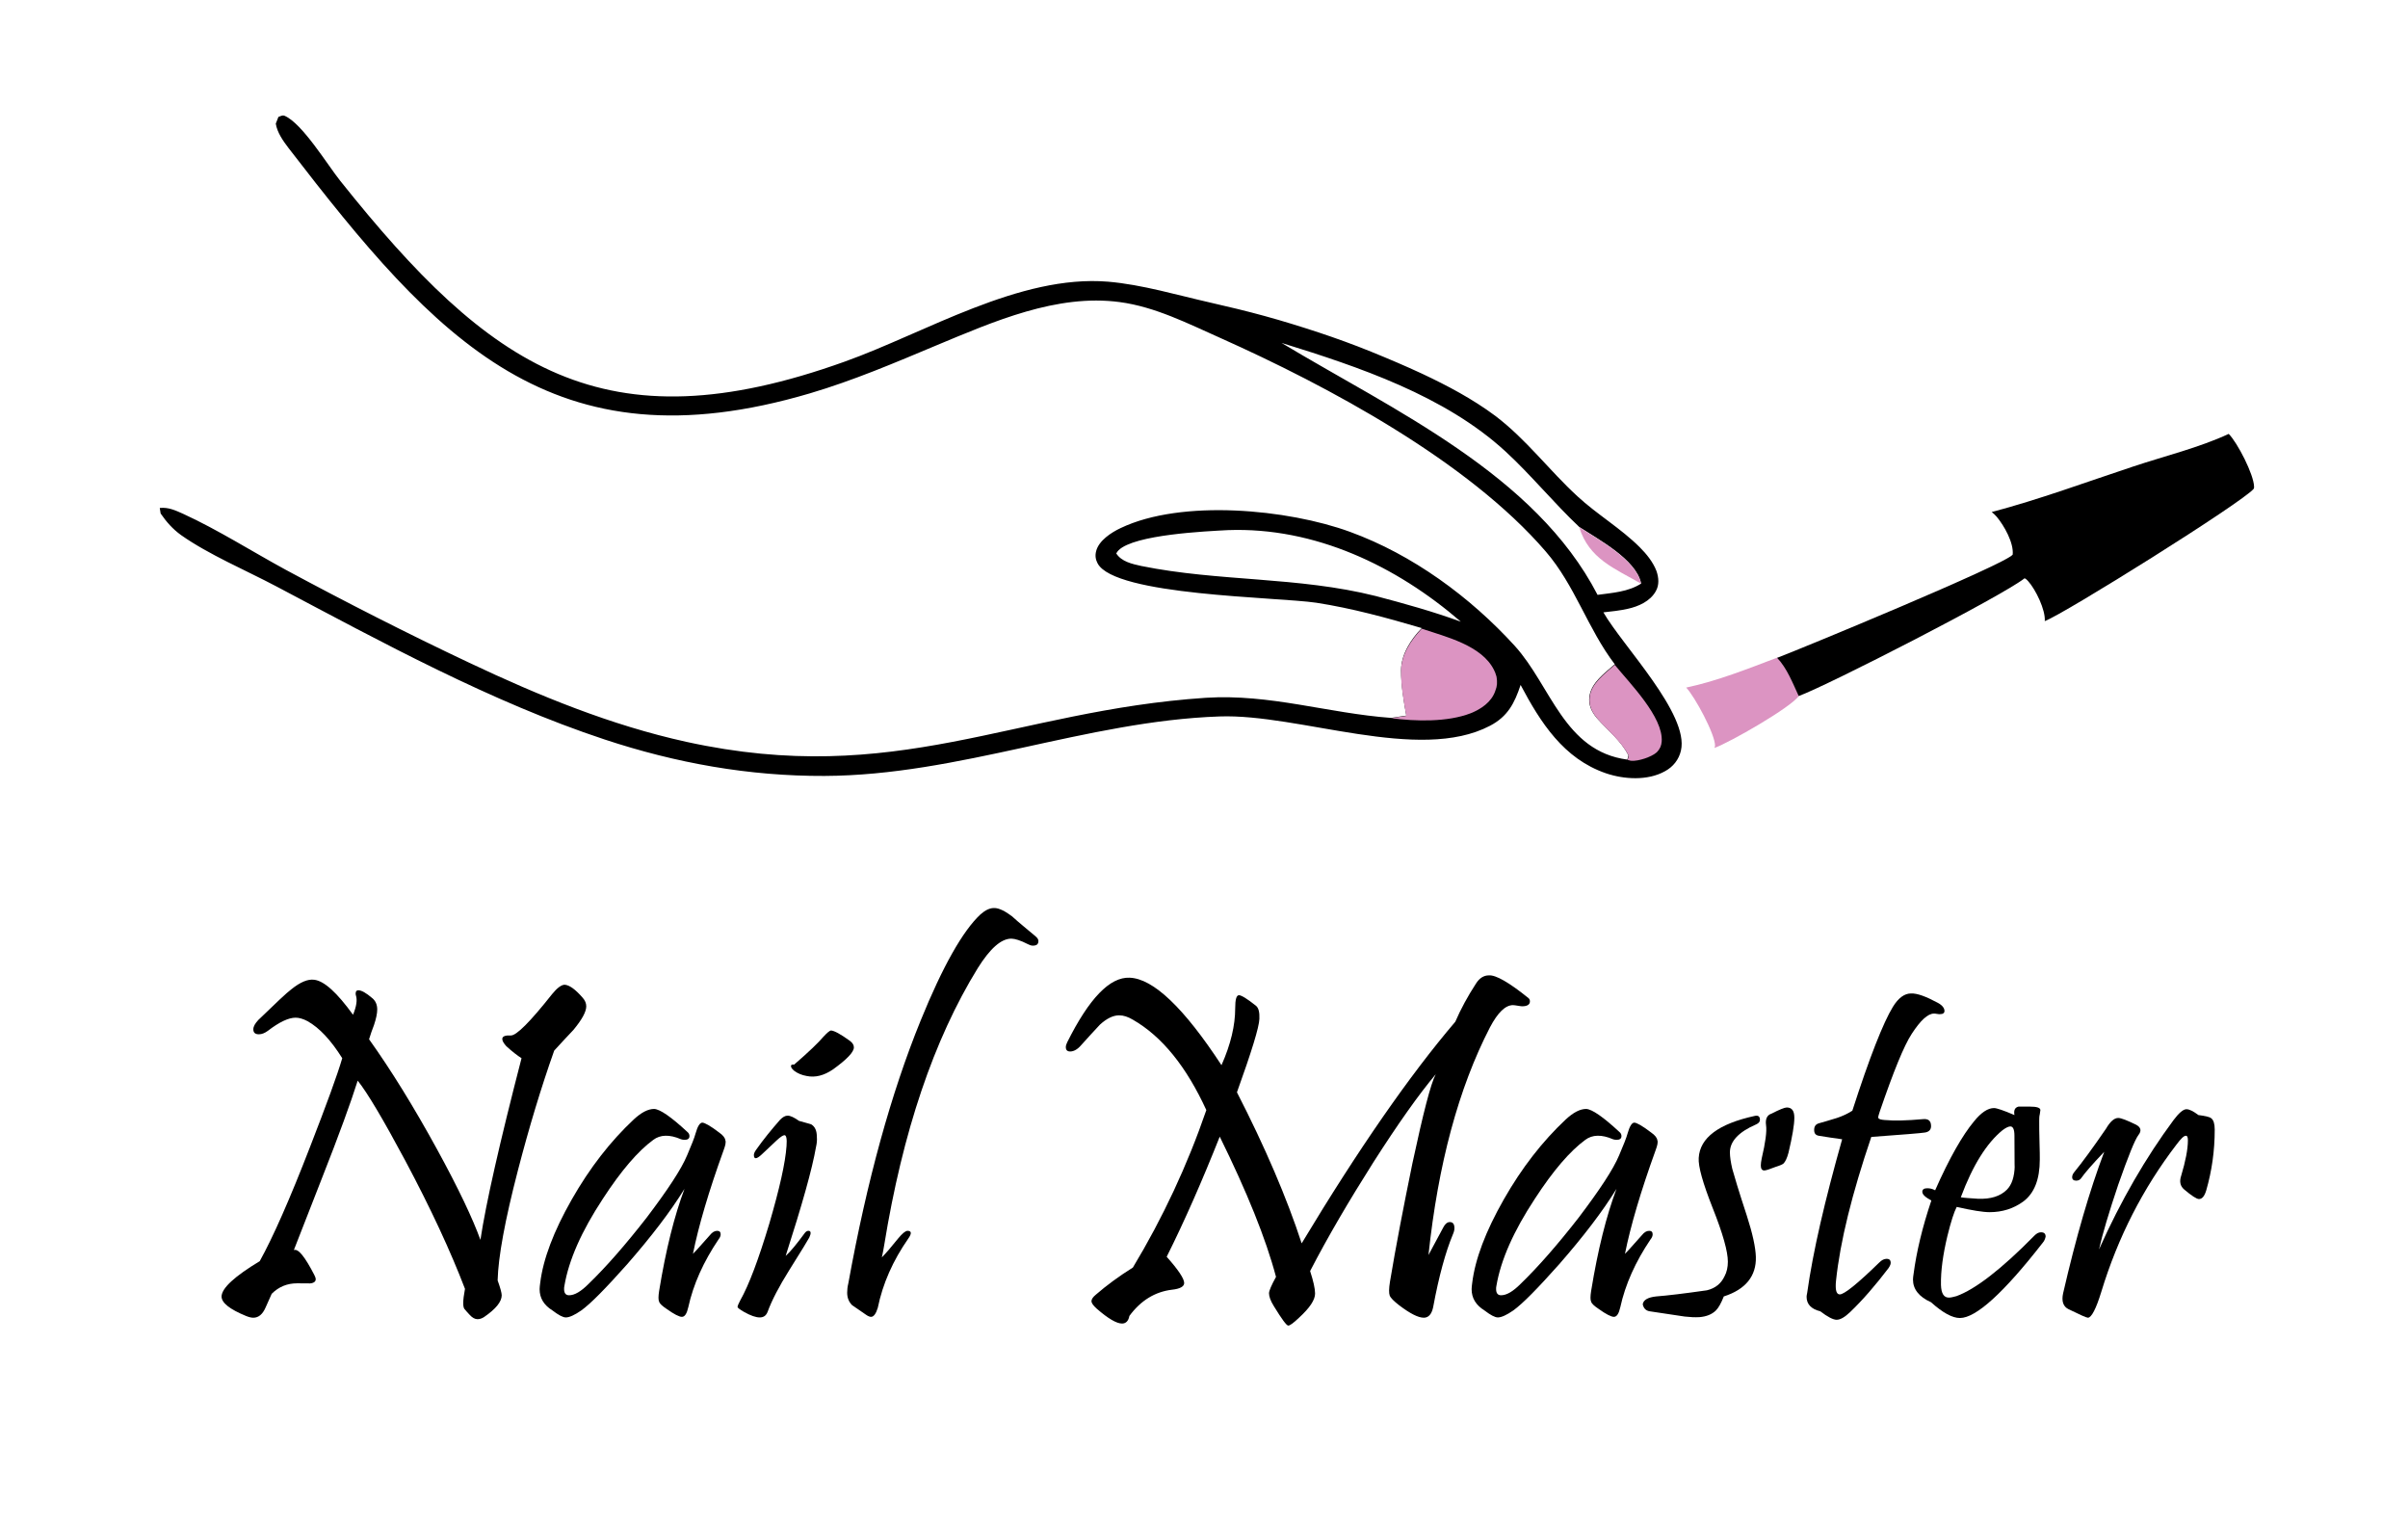 <?xml version="1.0" encoding="utf-8"?>
<!-- Generator: Adobe Illustrator 27.3.1, SVG Export Plug-In . SVG Version: 6.00 Build 0)  -->
<svg version="1.1" id="Layer_1" xmlns="http://www.w3.org/2000/svg" xmlns:xlink="http://www.w3.org/1999/xlink" x="0px" y="0px"
	 viewBox="0 0 826 524" style="enable-background:new 0 0 826 524;" xml:space="preserve">
<style type="text/css">
	.st0{fill:#DC94C2;}
</style>
<path d="M550,210c2.8-0.3,5.6-0.6,8.3-1.2c3.7-0.8,7.8-2.6,9.7-6.1c1.2-2.1,1-4.6,0.2-6.9c-1.2-3.1-3.4-5.8-5.7-8.1
	c-6.5-6.5-14.7-11.3-21.4-17.5c-9.8-9-17.5-19.5-28.2-27.6c-7.8-5.8-16.3-10.3-25-14.4c-5.8-2.7-11.7-5.2-17.6-7.6
	c-5.9-2.4-12-4.6-18-6.6c-6.1-2-12.2-3.9-18.4-5.6c-6.2-1.7-12.4-3.2-18.6-4.6c-11.5-2.6-23.5-6.2-35.2-7.2
	c-30.4-2.5-62.6,17.5-90.3,27.4c-82.7,29.7-121.8,2.3-173.1-62c-4.4-5.5-13-19.7-19.1-22.3c-0.8-0.3-1.4,0.2-2.1,0.4l-0.9,2.3
	c0.5,3.1,2.5,5.9,4.4,8.4c50.6,65.7,90.4,110.2,178.8,84.1c14.9-4.4,29.2-10.5,43.5-16.5c19.5-8.1,41.2-17.7,62.8-14.8
	c12.1,1.6,23.5,7.4,34.5,12.3c36.9,16.5,84.9,42.2,111.6,73.2c10.1,11.7,14.4,26.5,23.7,38.7c-3.4,3-8.1,6.3-8.7,11.1
	c-0.4,2.8,0.8,5.3,2.6,7.4c3.7,4.2,8.3,7.7,10.8,12.8l-0.4,1.4c-21.7-2.9-26.1-25.2-38.6-39c-15.3-16.8-35.1-31.3-56.5-39.1
	c-21.3-7.8-57.8-11.3-78.7-1.3c-3.2,1.5-7.5,4.3-8.4,7.9c-0.4,1.5-0.2,2.9,0.5,4.2c5.9,11.1,61.4,11.5,75,13.5
	c12.3,1.9,24.3,5.2,36.2,8.7c-3.7,3.8-7.1,9-7.1,14.5c0,5.1,0.9,10.5,1.8,15.5l-5.2,0.8c-21.7-1.6-41.5-8.3-63.6-6.9
	c-66.1,4.4-106.2,30.9-178.2,15.1c-25.9-5.7-50.5-15.8-74.4-27.1c-21.2-10-42.4-20.8-63-31.9c-11.6-6.3-23.2-13.7-35.2-19.2
	c-2.7-1.2-5-2.3-8-2l0.3,1.9c2,2.9,4.1,5.3,7,7.4c9.5,6.7,22.3,12.1,32.7,17.6c36.3,19.2,73.6,39.6,112.6,52.5
	c24.5,8.1,49.5,12.6,75.4,12.5c46.3-0.2,89.7-18.8,135.5-20.4c27.3-1,68.4,16,92.8,3.2c6.1-3.2,8.4-7.7,10.5-14
	c6.8,12.8,14.7,25.3,29.3,30.3c6.2,2.1,14.3,2.6,20.2-0.7c2.8-1.5,4.8-4,5.5-7.1C579.5,244.9,556.6,221.5,550,210z M439.6,117.6
	c26.5,8.2,56,18.1,76.8,37.2c8.9,8.2,16.5,17.6,25.3,25.9c6.6,4.3,19.4,11.1,21.2,19.2c0,0.1,0,0.2,0.1,0.2c-4.5,2.9-9.9,3.2-15,3.9
	C526.6,162.6,477.8,140.6,439.6,117.6z M471.9,204.4c-26.7-6.7-53.8-4.9-80.4-10.3c-3.2-0.7-6.8-1.5-8.6-4.3
	c0.3-0.5,0.4-0.7,0.8-1.1c5.5-5.4,30-6.5,37.5-6.9c29.8-1.1,57.8,12.3,79.9,31.4C491.5,209.7,481.8,207,471.9,204.4z"/>
<path class="st0" d="M578.4,235.8c10.5-2.2,21.3-6.5,31.3-10.3c3.4,3.6,5.3,8.7,7.4,13.1c-2.7,4-23.9,16.1-29,17.9
	c0.1-0.2,0.1-0.5,0.2-0.7C588.4,251.9,581.3,238.8,578.4,235.8z"/>
<path d="M764.5,148.8c3,3,8.6,13.9,8.7,18.1c0,0.2,0,0.5-0.1,0.7c-3.7,4.6-65.3,43.1-71.7,45.4c0.3-3.8-3.1-10.8-5.7-13.7
	c-0.5-0.6-0.6-0.6-1.2-1c-7.7,6.1-67.4,36.7-77.5,40.4c-2.1-4.5-4-9.5-7.4-13.1c8.4-3.2,78.4-32.1,80.8-35.4c0.4-4-2.9-9.9-5.5-13
	c-0.5-0.6-1.1-1.1-1.7-1.6c16.3-4.3,32.5-10.3,48.5-15.6C742.5,156.4,754.4,153.5,764.5,148.8z"/>
<path class="st0" d="M553.9,228c5.1,6.3,16.7,17.9,16.1,26.3c-0.1,1.4-0.6,2.6-1.7,3.7c-1.8,1.6-6.3,3.1-8.7,2.9
	c-0.4,0-0.8-0.2-1.3-0.3l0.4-1.4c-2.6-5.1-7.2-8.6-10.8-12.8c-1.8-2.1-3-4.6-2.6-7.4C545.8,234.4,550.5,231,553.9,228z"/>
<path class="st0" d="M487.7,215.6c8.3,2.8,20.6,5.7,24.8,14.2c0.1,0.3,0.3,0.6,0.4,0.9c0.1,0.3,0.2,0.6,0.3,0.9
	c0.1,0.3,0.2,0.6,0.2,0.9s0.1,0.6,0.1,0.9c0,0.3,0,0.6,0,0.9c0,0.3,0,0.6-0.1,0.9c0,0.3-0.1,0.6-0.2,0.9c-0.1,0.3-0.2,0.6-0.3,0.9
	c-1.3,3.8-4.9,6.2-8.4,7.6c-8,3.1-18.9,2.8-27.3,1.7l5.2-0.8c-0.9-5-1.9-10.4-1.8-15.5C480.6,224.6,484,219.5,487.7,215.6z"/>
<path class="st0" d="M541.7,180.8c6.6,4.3,19.4,11.1,21.2,19.2c0,0.1,0,0.2,0.1,0.2C553.8,194.9,545.1,191.7,541.7,180.8z"/>
<g>
	<path d="M199.9,342.2c0.8,0.9,1.2,1.9,1.2,2.9c0,1.9-1.5,4.6-4.4,8.1c-2.2,2.3-4.4,4.7-6.6,7.1c-4.5,12.7-8.6,26.3-12.4,40.9
		c-4.5,17.3-6.8,29.9-7,37.9c0.9,2.5,1.4,4.3,1.4,5.1c0,2.2-2,4.7-6.1,7.5c-0.8,0.5-1.5,0.7-2.2,0.7c-0.9,0-1.8-0.5-2.7-1.5
		c-0.6-0.6-1.1-1.2-1.6-1.8c-0.8-0.6-0.8-2.9,0-7.1c-4.9-12.8-11.7-27.5-20.5-44c-7.6-14.2-13-23.3-16.3-27.4
		c-2.3,7.3-6.4,18.6-12.4,33.8c-3.2,8.1-6.3,16.2-9.5,24.3c1.5-0.6,3.8,2.3,7,8.5c0.3,0.6,0.5,1.1,0.5,1.5c0,0.9-0.8,1.4-2.4,1.5
		c1.1-0.1-0.3-0.1-4-0.1c-3.4,0-6.3,1.2-8.7,3.6l-2.1,4.7c-1,2.3-2.4,3.5-4.2,3.5c-0.7,0-1.5-0.2-2.5-0.6c-5.6-2.3-8.4-4.5-8.4-6.7
		c0.1-2.9,4.5-6.9,13.1-12.1c4.5-8.1,10.3-21.2,17.3-39.3c5.6-14.4,9.3-24.5,11-30.3c-3.9-6.2-7.8-10.4-11.9-12.7
		c-1.5-0.8-2.9-1.2-4.1-1.2c-2.4,0-5.6,1.5-9.5,4.5c-1.1,0.8-2.1,1.2-3.1,1.2c-1.3,0-1.9-0.6-1.9-1.7c0-1,0.6-2,1.7-3.2
		c6.1-5.9,9.8-9.4,11.3-10.5c3.1-2.5,5.7-3.6,7.9-3.3c3.4,0.4,7.8,4.4,13.3,12c1.2-2.9,1.5-5.1,1-6.6c-0.1-0.3-0.1-0.5-0.1-0.7
		c0-0.7,0.3-1.1,0.9-1.1c1.1,0,2.7,0.9,4.8,2.7c1.1,0.9,1.7,2.2,1.7,3.9c0,1.4-0.4,3.2-1.1,5.3c-0.6,1.6-1.2,3.2-1.7,4.9
		c7.5,10.5,15.3,23.1,23.3,37.7c7.4,13.5,12.3,23.9,14.9,31.1c1.9-12.6,6.6-33.3,14.1-62.3c-1.4-0.9-3.1-2.2-5.2-4.1
		c-0.9-1-1.4-1.8-1.4-2.5c0-0.9,1-1.3,2.9-1.2c1.9,0.1,6.6-4.6,14.2-14.2c1.7-2.1,3.2-3.2,4.3-3.2
		C195.3,337.8,197.4,339.3,199.9,342.2z"/>
	<path d="M248.2,394.5c-5.1,14.1-8.6,26-10.5,35.5c0.8-0.8,1.9-2,3.3-3.6c1.4-1.6,2.2-2.5,2.5-2.8c0.8-1,1.6-1.5,2.5-1.5
		c0.8,0,1.2,0.4,1.2,1.2c0,0.5-0.2,1.1-0.7,1.7c-5.2,7.7-8.7,15.5-10.4,23.3c-0.5,2.2-1.2,3.3-2.2,3.3c-0.9,0-2.7-0.9-5.2-2.7
		c-1.5-1-2.4-1.8-2.6-2.5c-0.3-0.6-0.3-1.8,0-3.7c2.3-14.1,5.2-25.7,8.7-35c-4.8,7.8-11.4,16.4-19.7,25.9
		c-7.3,8.2-12.5,13.5-15.7,15.8c-2.3,1.6-4.1,2.4-5.3,2.4c-1,0-2.5-0.8-4.6-2.4c-2.9-1.8-4.4-4.2-4.4-7.3c0-0.6,0.1-1.3,0.2-2.1
		c1-8.2,4.6-17.7,10.8-28.6c6.2-10.9,13.3-20,21.3-27.5c2.6-2.4,4.9-3.6,7-3.6c2,0.1,5.8,2.7,11.4,7.9c0.5,0.4,0.7,0.9,0.7,1.4
		c0,0.9-0.6,1.3-1.7,1.3c-0.4,0-0.9-0.1-1.2-0.2c-3.9-1.7-7.1-1.6-9.5,0.2c-5.2,3.8-11,10.5-17.3,20.2c-7.3,11.1-11.7,21-13.2,29.9
		c-0.1,0.4-0.1,0.7-0.1,1.1c0,1.4,0.6,2.1,1.7,2.1c1.9,0,4.1-1.3,6.7-3.9c6.2-6,12.8-13.6,19.9-22.7c7.2-9.5,11.9-16.6,13.9-21.4
		c1.5-3.5,2.5-6,2.9-7.5c0.7-2.5,1.5-3.7,2.3-3.7s2.8,1.1,5.8,3.4c1.3,0.9,2,1.8,2.1,2.6C249.1,391.7,248.8,392.9,248.2,394.5z"/>
	<path d="M279.9,393.4c-1.3,7.5-4.8,19.9-10.4,37.3c1.6-1.4,3.8-4.1,6.6-7.9c0.4-0.5,0.8-0.7,1.2-0.7c0.9,0,1,0.8,0.3,2.3
		c-0.3,0.6-2.6,4.4-7,11.4c-3.3,5.3-5.8,10-7.3,14.1c-0.5,1.3-1.4,1.9-2.7,1.9s-3.1-0.6-5.4-1.9c-1.4-0.8-2.2-1.4-2.2-1.7
		c0-0.3,0.3-1.1,0.9-2.2c3-5.3,6.3-14.1,10-26.4c3.5-12,5.5-20.8,5.9-26.6c0.2-2.5-0.1-3.7-0.7-3.7c-0.5,0-1.4,0.6-2.7,1.8l-5.1,4.8
		c-1.8,1.7-2.7,1.7-2.7,0.2c0-0.4,0.2-1,0.7-1.7c2.6-3.7,5.4-7.1,8.3-10.4c0.9-0.9,1.7-1.4,2.6-1.4c0.9,0,2.2,0.6,3.9,1.8
		c2.5,0.7,4,1.1,4.2,1.2c1.3,0.8,1.9,2.2,1.9,4.3C280.3,391,280.2,392.1,279.9,393.4z M291.6,357c0.9,0.7,1.3,1.4,1.3,2.2
		c0,1.6-2.4,4.1-7.1,7.5c-3.2,2.2-6.2,2.9-9.1,2.3c-1.7-0.3-3.1-0.9-4.3-1.8c-0.4-0.3-0.7-0.7-0.9-1c-0.2-0.4-0.2-0.7-0.1-0.9
		c0.2-0.2,0.5-0.3,1-0.2c5.1-4.4,8.4-7.6,10-9.5c1.3-1.4,2.2-2.2,2.7-2.2C286.2,353.5,288.3,354.6,291.6,357z"/>
	<path d="M355.1,321c0.7,0.6,1.1,1.1,1.1,1.7c0,1.1-0.6,1.6-1.9,1.6c-0.6,0-1.1-0.2-1.7-0.5c-2.5-1.3-4.5-1.9-5.7-1.9
		c-3.5,0-7.3,3.4-11.5,10.1c-15.1,24.5-25.8,56.2-32.1,95c-0.2,1.1-0.4,2.5-0.8,4.2c1.3-1.3,3.2-3.5,5.6-6.5
		c1.4-1.7,2.5-2.6,3.2-2.6c1.4,0,1.5,0.9,0.3,2.6c-5.3,7.6-8.8,15.5-10.5,23.8c-0.6,2-1.4,3.1-2.3,3.1c-0.4,0-1-0.2-1.7-0.7
		c-2.8-1.9-4.4-3-4.8-3.3c-1.1-1.1-1.7-2.5-1.7-4.3c0-0.9,0.1-2,0.4-3.2c6.4-35.3,14.7-65.3,24.8-90.1c7.6-18.7,14.5-30.8,20.5-36.4
		c1.7-1.5,3.3-2.3,5-2.2c1.5,0.1,3.4,1,5.8,2.8C349.6,316.5,352.4,318.7,355.1,321z"/>
	<path d="M524.2,342.2c0.4,0.3,0.6,0.7,0.6,1.2c0,1.1-0.9,1.7-2.7,1.7c-0.3,0-0.8-0.1-1.5-0.2c-0.7-0.1-1.2-0.2-1.6-0.2
		c-2.6,0-5.2,2.5-7.9,7.6c-10.8,20.9-17.8,47-21.1,78.1c1.3-2.4,3-5.6,5.1-9.5c0.6-1.2,1.4-1.8,2.2-1.8c1.1,0,1.6,0.7,1.6,2.1
		c0,0.7-0.2,1.4-0.6,2.3c-2.4,5.8-4.7,14-6.7,24.8c-0.5,2.4-1.6,3.6-3.2,3.6c-1.9,0-4.7-1.4-8.5-4.3c-1.8-1.4-2.9-2.5-3.2-3.3
		c-0.3-0.8-0.3-2.4,0.1-4.8c2-12,4.6-25.5,7.7-40.6c3.7-17.2,6.3-27.4,8-30.5c-5.8,6.9-12.9,16.9-21.4,30.2
		c-8.3,13.1-15.6,25.5-21.7,37.3c1.1,3.4,1.7,6,1.7,7.7c0,2.2-1.8,4.9-5.5,8.3c-1.9,1.8-3.1,2.7-3.7,2.7c-0.6,0-2.2-2.2-4.9-6.6
		c-1.2-1.9-1.7-3.4-1.7-4.5c0-0.8,0.8-2.7,2.4-5.6c-3.5-13.2-10-29.2-19.3-48.1c-6,15.1-12,28.8-18.2,41.2c4,4.5,6,7.5,6,9
		c0,1.2-1.4,2-4.2,2.3c-5.8,0.7-10.7,3.7-14.6,9c-0.3,1.7-1.2,2.6-2.5,2.6c-1.9,0-4.8-1.7-8.7-5.1c-1.2-1.1-1.8-1.9-1.8-2.6
		c0-0.6,0.5-1.4,1.5-2.2c3.7-3.2,7.9-6.3,12.7-9.3c10.3-17.1,18.7-35.1,25.2-54c-6.8-14.8-15.1-25.2-25.2-31c-1.7-1-3.2-1.5-4.7-1.5
		c-2.1,0-4.3,1.1-6.6,3.2c-2.2,2.3-4.3,4.7-6.5,7.1c-1.2,1.4-2.5,2.1-3.7,2.1c-1,0-1.5-0.5-1.5-1.5c0-0.5,0.2-1.1,0.5-1.7
		c7.5-15,14.6-22.4,21.4-22.1c8.1,0.3,18.6,10.3,31.5,30c3.2-7.2,4.7-13.7,4.7-19.5c0-3,0.4-4.5,1.3-4.5c0.8,0,2.8,1.2,5.8,3.6
		c0.9,0.7,1.3,2.2,1.2,4.5c-0.1,2.9-2.7,11.3-7.7,25.2c9.7,18.9,17.1,36.2,22.2,51.8c19.5-32.4,37.1-57.7,52.7-76
		c1.9-4.4,4.3-8.8,7.1-13.1c1.2-1.9,2.7-2.8,4.4-2.8C513.1,334.3,517.6,336.9,524.2,342.2z"/>
	<path d="M567.9,394.5c-5.1,14.1-8.6,26-10.5,35.5c0.8-0.8,1.9-2,3.3-3.6c1.4-1.6,2.2-2.5,2.5-2.8c0.8-1,1.6-1.5,2.5-1.5
		c0.8,0,1.2,0.4,1.2,1.2c0,0.5-0.2,1.1-0.7,1.7c-5.2,7.7-8.7,15.5-10.4,23.3c-0.5,2.2-1.2,3.3-2.2,3.3c-0.9,0-2.7-0.9-5.2-2.7
		c-1.5-1-2.4-1.8-2.6-2.5c-0.3-0.6-0.3-1.8,0-3.7c2.3-14.1,5.2-25.7,8.7-35c-4.8,7.8-11.4,16.4-19.7,25.9
		c-7.3,8.2-12.5,13.5-15.7,15.8c-2.3,1.6-4.1,2.4-5.3,2.4c-1,0-2.5-0.8-4.6-2.4c-2.9-1.8-4.4-4.2-4.4-7.3c0-0.6,0.1-1.3,0.2-2.1
		c1-8.2,4.6-17.7,10.8-28.6c6.2-10.9,13.3-20,21.3-27.5c2.6-2.4,4.9-3.6,7-3.6c2,0.1,5.8,2.7,11.4,7.9c0.5,0.4,0.7,0.9,0.7,1.4
		c0,0.9-0.6,1.3-1.7,1.3c-0.4,0-0.9-0.1-1.2-0.2c-3.9-1.7-7.1-1.6-9.5,0.2c-5.2,3.8-11,10.5-17.3,20.2c-7.3,11.1-11.7,21-13.2,29.9
		c-0.1,0.4-0.1,0.7-0.1,1.1c0,1.4,0.6,2.1,1.7,2.1c1.9,0,4.1-1.3,6.7-3.9c6.2-6,12.8-13.6,19.9-22.7c7.2-9.5,11.9-16.6,13.9-21.4
		c1.5-3.5,2.5-6,2.9-7.5c0.7-2.5,1.5-3.7,2.3-3.7s2.8,1.1,5.8,3.4c1.3,0.9,2,1.8,2.1,2.6C568.8,391.7,568.5,392.9,567.9,394.5z"/>
	<path d="M602.3,431c0.2,6.6-3.5,11.2-11,13.6c-0.9,2.3-1.8,3.9-2.7,4.8c-1.3,1.3-3.2,2.1-5.6,2.3c-1.6,0.1-3.3,0-5.1-0.2
		c-3.3-0.5-7.3-1.1-12-1.8c-1.3-0.2-2.1-1-2.4-2.4c0.2-1.5,1.8-2.4,4.6-2.7c3.9-0.3,9.7-1,17.4-2.1c2.9-0.7,4.9-2.3,6.1-4.9
		c0.7-1.3,1.1-3,1.1-4.9c0-3.5-1.7-9.6-5.2-18.4c-3.4-8.6-5-14.3-4.8-17.2c0.4-6.9,6.8-11.7,19.2-14.4c1.2-0.3,1.8,0.2,1.8,1.3
		c0,0.7-0.4,1.2-1.3,1.6c-6,2.6-9,5.8-9,9.6c0,1.5,0.3,3.4,0.8,5.6c0.6,2.2,2.2,7.6,5,16.1C601.2,423.1,602.2,427.8,602.3,431z
		 M615.5,383.3c0,2.5-0.7,6.5-2,12c-0.5,1.9-1.1,3.1-1.7,3.7c-0.3,0.3-1.2,0.7-2.8,1.2c-2,0.8-3.3,1.2-3.8,1.2
		c-0.8,0-1.2-0.6-1.2-1.7c0-0.6,0.1-1.4,0.3-2.4c1.3-5.5,1.8-9.3,1.5-11.4c-0.3-2.1,0.3-3.5,1.9-4c2.7-1.4,4.5-2.1,5.2-2.1
		C614.7,379.8,615.5,381,615.5,383.3z"/>
	<path d="M664.7,343.9c1.5,0.8,2.3,1.8,2.3,2.8c0,0.7-0.5,1.1-1.6,1.1c-0.2,0-0.6,0-1-0.1c-0.5-0.1-0.8-0.1-1-0.1
		c-2.1,0-4.6,2.3-7.6,6.9c-2.7,4.1-6.3,13-11,26.7c-0.4,1.2-0.6,1.9-0.5,2.2c0.2,0.4,0.9,0.6,2.2,0.7c3.3,0.3,7.6,0.2,13.1-0.3
		c1.9-0.2,2.8,0.6,2.8,2.4c0,1.2-0.7,2-2.2,2.2c-1.2,0.2-7.3,0.7-18.3,1.5c-6.6,19.4-10.7,35.9-12.1,49.3c-0.1,0.7-0.1,1.4-0.1,1.9
		c0,1.9,0.5,2.8,1.4,2.8c1.5,0,6-3.6,13.5-10.9c0.9-0.9,1.7-1.3,2.6-1.3c0.7,0,1.2,0.3,1.3,0.9c0.2,0.7-0.1,1.4-0.7,2.3
		c-4.5,5.9-8.9,11-13.2,15.1c-1.8,1.7-3.3,2.6-4.6,2.6c-1.2,0-3.1-1-5.6-2.9c-3.2-0.8-4.7-2.5-4.7-5c0-0.4,0.1-0.8,0.2-1.3
		c2-14.3,6.1-31.8,12-52.7c-2.9-0.4-5.6-0.8-8-1.2c-1.1-0.2-1.6-0.8-1.6-2c0-1.3,0.6-2,1.7-2.3c1.1-0.3,3.2-0.9,6.1-1.8
		c1.8-0.6,3.6-1.4,5.3-2.5c5.9-18.3,10.6-30.2,13.9-35.6c1.9-3.1,4-4.6,6.2-4.6C657.6,340.6,660.6,341.7,664.7,343.9z"/>
	<path d="M700.7,426.2c-13.4,17.2-22.9,25.8-28.4,25.8c-2.6,0-5.9-1.8-9.9-5.4c-4.2-1.9-6.2-4.5-6.2-7.8c0-0.6,0.1-1.2,0.2-1.9
		c1-7.6,3-16,6.1-25.2c-2-1.1-3.1-2-3.1-3c0-0.8,0.6-1.2,1.7-1.2c0.9,0,1.8,0.2,2.7,0.7c4.9-11.1,9.4-18.9,13.3-23.6
		c2.5-3.1,4.8-4.6,6.9-4.6c0.9,0,3.3,0.8,7,2.4c-0.3-1.7,0.2-2.6,1.4-2.9c0.1,0,1.4,0,3.9,0c2.4,0,3.6,0.4,3.6,1.2
		c0,0.2-0.1,0.6-0.2,1.4c-0.2,0.8-0.2,1.5-0.2,2.2c0,2,0,4.5,0.1,7.4c0.1,2.9,0.1,4.9,0.1,5.9c0,6.9-1.9,11.6-5.6,14.4
		c-3.4,2.5-7.3,3.7-11.6,3.7c-2.3,0-6-0.6-11.3-1.8c-0.9,1.7-2,5.1-3.2,10c-1.5,6.3-2.3,11.9-2.2,16.8c0.1,2.9,1,4.3,2.7,4.3
		c0.7,0,1.5-0.2,2.6-0.5c6.4-2.3,15.4-9.2,26.8-20.8c0.7-0.7,1.4-1.1,2.2-1.1c1.1,0,1.6,0.5,1.6,1.5
		C701.5,424.9,701.3,425.5,700.7,426.2z M691,389.5c0-2.2-0.5-3.2-1.4-3.2c-0.6,0-1.5,0.4-2.7,1.3c-5.4,4.4-10.2,12-14.3,23
		c1.1,0.2,3,0.3,5.8,0.5c4.5,0.2,7.8-0.9,10-3.1c1.7-1.7,2.6-4.4,2.7-8.2C691.1,402.6,691,399.2,691,389.5z"/>
	<path d="M759.7,387.4c0,7.3-1,14.2-2.9,20.8c-0.6,2-1.4,3-2.5,3c-0.8,0-2.5-1.1-5.1-3.3c-1.3-1.1-1.7-2.7-1-4.7
		c1.5-5,2.3-9.1,2.3-12.1c0-1.1-0.2-1.6-0.7-1.6c-0.7,0-1.7,1-3.2,3c-11.5,15-20.1,31.8-25.8,50.5c-1.8,5.9-3.4,8.9-4.6,8.9
		c-0.5,0-2.7-1-6.6-2.9c-1.9-0.9-2.5-2.8-1.9-5.5c4.4-19.1,9.1-35.3,14.1-48.5c-4.1,4.3-6.7,7.3-7.8,8.9c-0.4,0.7-1.1,1-1.8,1
		c-0.9,0-1.4-0.4-1.4-1.2c0-0.5,0.2-1.1,0.7-1.7c2.7-3.3,6.3-8.2,10.9-14.9c1.4-2.4,2.8-3.7,4.2-3.7c1,0,3,0.8,6.1,2.3
		c1.7,0.9,2,2.1,0.8,3.6c-1.2,1.6-3.5,7.3-6.9,17c-3.2,9.5-5.4,16.9-6.6,22.2c7.5-16.8,16.1-31.6,25.6-44.4c1.8-2.4,3.3-3.7,4.4-3.7
		c1,0,2.4,0.7,4.1,2c2.3,0.3,3.8,0.6,4.4,1.1C759.3,384.1,759.7,385.4,759.7,387.4z"/>
</g>
</svg>
